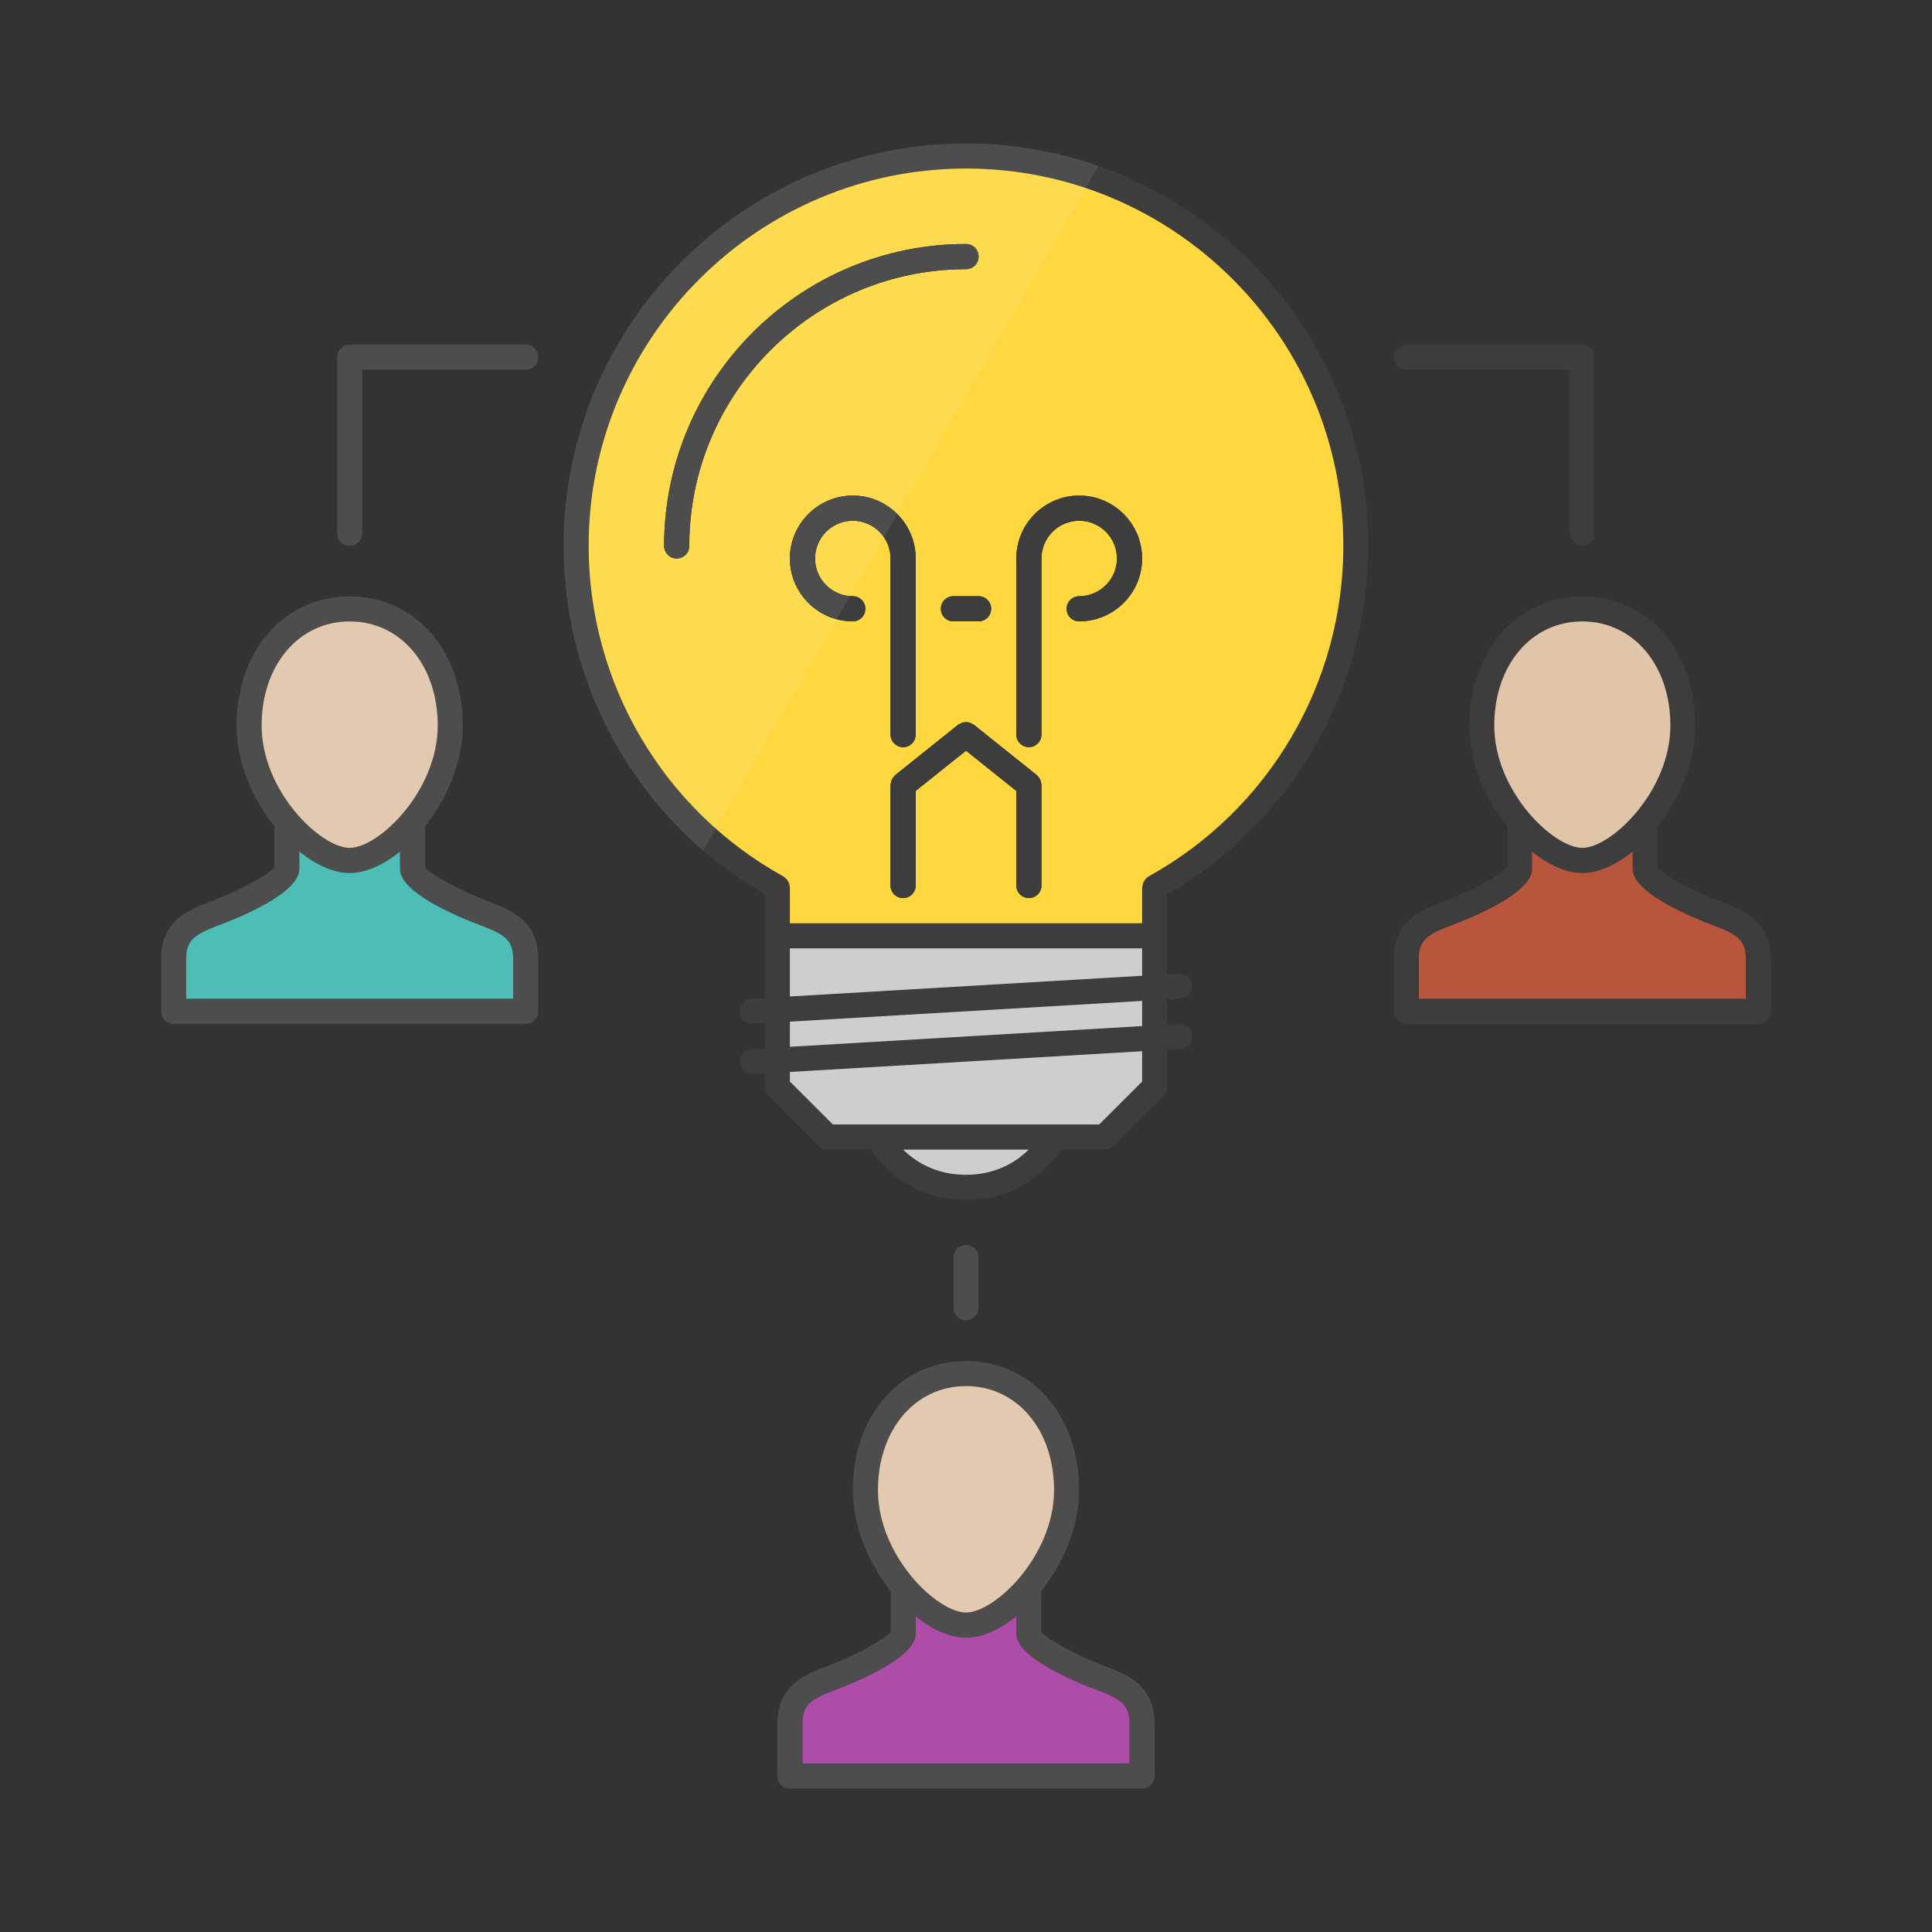 <?xml version="1.0" encoding="UTF-8"?>
<!-- Generator: Adobe Illustrator 16.0.5, SVG Export Plug-In . SVG Version: 6.00 Build 0)  -->
<svg xmlns="http://www.w3.org/2000/svg" xmlns:xlink="http://www.w3.org/1999/xlink" x="0px" y="0px" width="240px" height="240px" viewBox="0 0 240 240" xml:space="preserve">
<rect x="0" y="0" width="240" height="240" fill="#333333" stroke="none"/>
<g id="Layer_14">
</g>
<g id="Layer_55">
</g>
<g id="Layer_54">
</g>
<g id="Layer_60">
</g>
<g id="Layer_70">
</g>
<g id="Layer_61">
</g>
<g id="Layer_62">
</g>
<g id="Layer_63">
</g>
<g id="Layer_64">
</g>
<g id="Layer_65">
</g>
<g id="Layer_66">
</g>
<g id="Layer_67">
</g>
<g id="Layer_52">
</g>
<g id="Layer_52_copy">
</g>
<g id="Layer_50">
</g>
<g id="Layer_51">
</g>
<g id="Layer_22">
</g>
<g id="Layer_4">
</g>
<g id="Layer_2">
</g>
<g id="Layer_12">
</g>
<g id="Layer_25">
</g>
<g id="Layer_10">
</g>
<g id="Layer_12_copy">
</g>
<g id="Layer_11">
</g>
<g id="Layer_10_copy">
</g>
<g id="Layer_13">
</g>
<g id="Layer_15">
</g>
<g id="Layer_16">
</g>
<g id="Layer_17">
	<g id="Layer_18_1_">
	</g>
</g>
<g id="Layer_17_copy">
	<g id="Layer_18_copy">
	</g>
</g>
<g id="Layer_17_copy_2">
	<g id="Layer_18_copy_2">
		<g id="Layer_20_1_">
		</g>
		<g id="Layer_56">
		</g>
	</g>
</g>
<g id="Layer_17_copy_3">
	<g id="Layer_18_copy_3">
	</g>
</g>
<g id="Layer_72">
	<g>
		<path d="M214.163,112.117c-3.564-1.33-7.529-3.453-8.228-4.389v-4.725c0-0.102-0.039-0.191-0.058-0.287    c2.749-3.421,4.745-7.984,4.745-12.598c0-9.297-5.913-16.045-14.062-16.045S182.5,80.822,182.5,90.119    c0,4.613,1.996,9.177,4.745,12.596c-0.019,0.098-0.058,0.188-0.058,0.289v4.725c-0.698,0.938-4.663,3.061-8.228,4.389    c-2.955,1.105-5.834,2.562-5.834,7.089v6.429c0,0.864,0.698,1.563,1.56,1.563h43.749c0.864,0,1.565-0.699,1.565-1.563v-6.429    C220,114.683,217.118,113.224,214.163,112.117z M185.625,90.119c0-7.487,4.6-12.921,10.937-12.921    c6.341,0,10.939,5.434,10.937,12.921c0,8.166-7.336,15.205-10.937,15.205S185.625,98.285,185.625,90.119z M216.875,124.072    h-40.627v-4.866c0-2.201,0.749-3.017,3.804-4.161c3.086-1.149,10.261-4.139,10.261-7.088v-2.164    c2.065,1.654,4.268,2.656,6.249,2.656c1.984,0,4.187-1.002,6.253-2.658v2.166c0,2.944,7.171,5.938,10.254,7.087    c3.058,1.146,3.807,1.963,3.807,4.162V124.072z"></path>
		
			<linearGradient id="SVGID_1_" gradientUnits="userSpaceOnUse" x1="31.343" y1="-4914.733" x2="273.512" y2="-5054.549" gradientTransform="matrix(1 0 0 -1 -0.055 -4904.141)">
			<stop offset="0.5" style="stop-color:#FFFFFF"></stop>
			<stop offset="0.5" style="stop-color:#FFFFFF;stop-opacity:0.8"></stop>
		</linearGradient>
		<path opacity="0.3" fill="url(#SVGID_1_)" d="M214.163,112.117c-3.564-1.33-7.529-3.453-8.228-4.389    v-4.725c0-0.102-0.039-0.191-0.058-0.287c2.749-3.421,4.745-7.984,4.745-12.598c0-9.297-5.913-16.045-14.062-16.045    S182.5,80.822,182.5,90.119c0,4.613,1.996,9.177,4.745,12.596c-0.019,0.098-0.058,0.188-0.058,0.289v4.725    c-0.698,0.938-4.663,3.061-8.228,4.389c-2.955,1.105-5.834,2.562-5.834,7.089v6.429c0,0.864,0.698,1.563,1.56,1.563h43.749    c0.864,0,1.565-0.699,1.565-1.563v-6.429C220,114.683,217.118,113.224,214.163,112.117z M185.625,90.119    c0-7.487,4.6-12.921,10.937-12.921c6.341,0,10.939,5.434,10.937,12.921c0,8.166-7.336,15.205-10.937,15.205    S185.625,98.285,185.625,90.119z M216.875,124.072h-40.627v-4.866c0-2.201,0.749-3.017,3.804-4.161    c3.086-1.149,10.261-4.139,10.261-7.088v-2.164c2.065,1.654,4.268,2.656,6.249,2.656c1.984,0,4.187-1.002,6.253-2.658v2.166    c0,2.944,7.171,5.938,10.254,7.087c3.058,1.146,3.807,1.963,3.807,4.162V124.072z"></path>
		<path fill="#D6B38E" d="M196.562,105.324c3.601,0,10.937-7.039,10.937-15.205c0.003-7.487-4.596-12.921-10.937-12.921    c-6.337,0-10.937,5.434-10.937,12.921C185.625,98.285,192.961,105.324,196.562,105.324z"></path>
		
			<linearGradient id="SVGID_2_" gradientUnits="userSpaceOnUse" x1="37.941" y1="-4903.319" x2="280.101" y2="-5043.13" gradientTransform="matrix(1 0 0 -1 -0.055 -4904.141)">
			<stop offset="0.5" style="stop-color:#FFFFFF"></stop>
			<stop offset="0.5" style="stop-color:#FFFFFF;stop-opacity:0.8"></stop>
		</linearGradient>
		<path opacity="0.3" fill="url(#SVGID_2_)" d="M196.562,105.324c3.601,0,10.937-7.039,10.937-15.205    c0.003-7.487-4.596-12.921-10.937-12.921c-6.337,0-10.937,5.434-10.937,12.921C185.625,98.285,192.961,105.324,196.562,105.324z"></path>
		<path fill="#A21F00" d="M213.068,115.044c-3.083-1.148-10.254-4.143-10.254-7.087v-2.166c-2.066,1.656-4.269,2.658-6.253,2.658    c-1.981,0-4.184-1.002-6.249-2.656v2.164c0,2.949-7.175,5.938-10.261,7.088c-3.055,1.145-3.804,1.96-3.804,4.161v4.866h40.627    v-4.866C216.875,117.007,216.126,116.19,213.068,115.044z"></path>
		
			<linearGradient id="SVGID_3_" gradientUnits="userSpaceOnUse" x1="25.729" y1="-4924.471" x2="267.89" y2="-5064.283" gradientTransform="matrix(1 0 0 -1 -0.055 -4904.141)">
			<stop offset="0.5" style="stop-color:#FFFFFF"></stop>
			<stop offset="0.5" style="stop-color:#FFFFFF;stop-opacity:0.8"></stop>
		</linearGradient>
		<path opacity="0.3" fill="url(#SVGID_3_)" d="M213.068,115.044    c-3.083-1.148-10.254-4.143-10.254-7.087v-2.166c-2.066,1.656-4.269,2.658-6.253,2.658c-1.981,0-4.184-1.002-6.249-2.656v2.164    c0,2.949-7.175,5.938-10.261,7.088c-3.055,1.145-3.804,1.96-3.804,4.161v4.866h40.627v-4.866    C216.875,117.007,216.126,116.19,213.068,115.044z"></path>
		<path d="M61.04,112.117c-3.564-1.33-7.527-3.453-8.228-4.389v-4.725c0-0.102-0.04-0.19-0.058-0.287    c2.749-3.42,4.745-7.982,4.745-12.598c0-9.297-5.913-16.045-14.061-16.045s-14.062,6.748-14.062,16.045    c0,4.613,1.997,9.177,4.745,12.598c-0.019,0.096-0.058,0.186-0.058,0.287v4.726c-0.704,0.938-4.666,3.062-8.23,4.388    C22.882,113.223,20,114.68,20,119.206v6.429c0,0.864,0.701,1.563,1.562,1.563h43.752c0.861,0,1.562-0.699,1.562-1.563v-6.429    C66.877,114.683,63.995,113.224,61.04,112.117z M32.502,90.119c0-7.487,4.599-12.921,10.937-12.921s10.937,5.434,10.937,12.921    c0,8.166-7.335,15.205-10.937,15.205S32.502,98.285,32.502,90.119z M63.752,124.072H23.128v-4.866    c0-2.201,0.746-3.017,3.798-4.161c3.085-1.149,10.263-4.139,10.263-7.088c0-0.003,0-0.004,0-0.008v-2.156    c2.063,1.654,4.265,2.656,6.25,2.656c1.984,0,4.187-1.002,6.25-2.656v2.164c0,2.944,7.174,5.938,10.26,7.087    c3.058,1.146,3.804,1.963,3.804,4.162V124.072z"></path>
		
			<linearGradient id="SVGID_4_" gradientUnits="userSpaceOnUse" x1="-6.938" y1="-4981.037" x2="235.234" y2="-5120.855" gradientTransform="matrix(1 0 0 -1 -0.055 -4904.141)">
			<stop offset="0.5" style="stop-color:#FFFFFF"></stop>
			<stop offset="0.5" style="stop-color:#FFFFFF;stop-opacity:0.8"></stop>
		</linearGradient>
		<path opacity="0.3" fill="url(#SVGID_4_)" d="M61.04,112.117c-3.564-1.33-7.527-3.453-8.228-4.389    v-4.725c0-0.102-0.04-0.19-0.058-0.287c2.749-3.42,4.745-7.982,4.745-12.598c0-9.297-5.913-16.045-14.061-16.045    s-14.062,6.748-14.062,16.045c0,4.613,1.997,9.177,4.745,12.598c-0.019,0.096-0.058,0.186-0.058,0.287v4.726    c-0.704,0.938-4.666,3.062-8.23,4.388C22.882,113.223,20,114.68,20,119.206v6.429c0,0.864,0.701,1.563,1.562,1.563h43.752    c0.861,0,1.562-0.699,1.562-1.563v-6.429C66.877,114.683,63.995,113.224,61.04,112.117z M32.502,90.119    c0-7.487,4.599-12.921,10.937-12.921s10.937,5.434,10.937,12.921c0,8.166-7.335,15.205-10.937,15.205S32.502,98.285,32.502,90.119    z M63.752,124.072H23.128v-4.866c0-2.201,0.746-3.017,3.798-4.161c3.085-1.149,10.263-4.139,10.263-7.088c0-0.003,0-0.004,0-0.008    v-2.156c2.063,1.654,4.265,2.656,6.25,2.656c1.984,0,4.187-1.002,6.25-2.656v2.164c0,2.944,7.174,5.938,10.26,7.087    c3.058,1.146,3.804,1.963,3.804,4.162V124.072z"></path>
		<path fill="#D6B38E" d="M43.438,105.324c3.601,0,10.937-7.039,10.937-15.205c0-7.487-4.599-12.921-10.937-12.921    s-10.937,5.434-10.937,12.921C32.502,98.285,39.837,105.324,43.438,105.324z"></path>
		
			<linearGradient id="SVGID_5_" gradientUnits="userSpaceOnUse" x1="-0.346" y1="-4969.621" x2="241.823" y2="-5109.437" gradientTransform="matrix(1 0 0 -1 -0.055 -4904.141)">
			<stop offset="0.5" style="stop-color:#FFFFFF"></stop>
			<stop offset="0.5" style="stop-color:#FFFFFF;stop-opacity:0.8"></stop>
		</linearGradient>
		<path opacity="0.3" fill="url(#SVGID_5_)" d="M43.438,105.324c3.601,0,10.937-7.039,10.937-15.205    c0-7.487-4.599-12.921-10.937-12.921s-10.937,5.434-10.937,12.921C32.502,98.285,39.837,105.324,43.438,105.324z"></path>
		<path fill="#00A296" d="M59.948,115.044c-3.085-1.148-10.26-4.143-10.26-7.087v-2.164c-2.063,1.654-4.266,2.656-6.25,2.656    c-1.984,0-4.187-1.002-6.25-2.656v2.156c0,0.004,0,0.005,0,0.008c0,2.949-7.178,5.938-10.263,7.088    c-3.052,1.145-3.798,1.96-3.798,4.161v4.866h40.624v-4.866C63.752,117.007,63.006,116.19,59.948,115.044z"></path>
		
			<linearGradient id="SVGID_6_" gradientUnits="userSpaceOnUse" x1="-12.556" y1="-4990.773" x2="229.607" y2="-5130.586" gradientTransform="matrix(1 0 0 -1 -0.055 -4904.141)">
			<stop offset="0.5" style="stop-color:#FFFFFF"></stop>
			<stop offset="0.5" style="stop-color:#FFFFFF;stop-opacity:0.8"></stop>
		</linearGradient>
		<path opacity="0.3" fill="url(#SVGID_6_)" d="M59.948,115.044c-3.085-1.148-10.26-4.143-10.26-7.087    v-2.164c-2.063,1.654-4.266,2.656-6.25,2.656c-1.984,0-4.187-1.002-6.25-2.656v2.156c0,0.004,0,0.005,0,0.008    c0,2.949-7.178,5.938-10.263,7.088c-3.052,1.145-3.798,1.96-3.798,4.161v4.866h40.624v-4.866    C63.752,117.007,63.006,116.19,59.948,115.044z"></path>
		<path d="M98.124,222.186h43.752c0.861,0,1.56-0.697,1.562-1.562v-6.428c0-4.523-2.882-5.982-5.837-7.089    c-3.564-1.33-7.526-3.454-8.228-4.39v-4.725c0-0.102-0.039-0.191-0.058-0.289c2.749-3.418,4.745-7.981,4.745-12.596    c0-9.297-5.913-16.045-14.062-16.045s-14.061,6.748-14.061,16.045c0,4.614,1.996,9.178,4.744,12.596    c-0.019,0.098-0.058,0.188-0.058,0.289v4.727c-0.704,0.938-4.666,3.061-8.23,4.388c-2.948,1.104-5.834,2.562-5.834,7.089v6.428    C96.562,221.488,97.262,222.186,98.124,222.186z M109.063,185.107c0-7.486,4.599-12.92,10.937-12.92s10.937,5.434,10.937,12.92    c0,8.167-7.336,15.205-10.937,15.205C116.398,200.312,109.063,193.274,109.063,185.107z M99.689,214.195    c0-2.201,0.743-3.02,3.798-4.16c3.085-1.15,10.263-4.141,10.263-7.09v-2.162c2.066,1.652,4.27,2.654,6.25,2.654    c1.984,0,4.187-1.002,6.249-2.656v2.164c0,2.945,7.175,5.939,10.257,7.087c3.059,1.147,3.808,1.963,3.808,4.163v4.865H99.689    V214.195z"></path>
		
			<linearGradient id="SVGID_7_" gradientUnits="userSpaceOnUse" x1="28.44" y1="-5052.248" x2="270.612" y2="-5192.066" gradientTransform="matrix(1 0 0 -1 -0.055 -4904.141)">
			<stop offset="0.5" style="stop-color:#FFFFFF"></stop>
			<stop offset="0.5" style="stop-color:#FFFFFF;stop-opacity:0.8"></stop>
		</linearGradient>
		<path opacity="0.3" fill="url(#SVGID_7_)" d="M98.124,222.186h43.752c0.861,0,1.56-0.697,1.562-1.562    v-6.428c0-4.523-2.882-5.982-5.837-7.089c-3.564-1.33-7.526-3.454-8.228-4.39v-4.725c0-0.102-0.039-0.191-0.058-0.289    c2.749-3.418,4.745-7.981,4.745-12.596c0-9.297-5.913-16.045-14.062-16.045s-14.061,6.748-14.061,16.045    c0,4.614,1.996,9.178,4.744,12.596c-0.019,0.098-0.058,0.188-0.058,0.289v4.727c-0.704,0.938-4.666,3.061-8.23,4.388    c-2.948,1.104-5.834,2.562-5.834,7.089v6.428C96.562,221.488,97.262,222.186,98.124,222.186z M109.063,185.107    c0-7.486,4.599-12.92,10.937-12.92s10.937,5.434,10.937,12.92c0,8.167-7.336,15.205-10.937,15.205    C116.398,200.312,109.063,193.274,109.063,185.107z M99.689,214.195c0-2.201,0.743-3.02,3.798-4.16    c3.085-1.15,10.263-4.141,10.263-7.09v-2.162c2.066,1.652,4.27,2.654,6.25,2.654c1.984,0,4.187-1.002,6.249-2.656v2.164    c0,2.945,7.175,5.939,10.257,7.087c3.059,1.147,3.808,1.963,3.808,4.163v4.865H99.689V214.195z"></path>
		<path fill="#D6B38E" d="M120,200.312c3.601,0,10.937-7.038,10.937-15.205c0-7.486-4.599-12.92-10.937-12.92    s-10.937,5.434-10.937,12.92C109.063,193.274,116.398,200.312,120,200.312z"></path>
		
			<linearGradient id="SVGID_8_" gradientUnits="userSpaceOnUse" x1="35.028" y1="-5040.831" x2="277.21" y2="-5180.655" gradientTransform="matrix(1 0 0 -1 -0.055 -4904.141)">
			<stop offset="0.5" style="stop-color:#FFFFFF"></stop>
			<stop offset="0.5" style="stop-color:#FFFFFF;stop-opacity:0.8"></stop>
		</linearGradient>
		<path opacity="0.3" fill="url(#SVGID_8_)" d="M120,200.312c3.601,0,10.937-7.038,10.937-15.205    c0-7.486-4.599-12.92-10.937-12.92s-10.937,5.434-10.937,12.92C109.063,193.274,116.398,200.312,120,200.312z"></path>
		<path fill="#8B0083" d="M140.313,214.195c0-2.2-0.749-3.016-3.808-4.163c-3.082-1.147-10.257-4.142-10.257-7.087v-2.164    c-2.062,1.654-4.265,2.656-6.249,2.656c-1.98,0-4.184-1.002-6.25-2.654v2.162c0,2.949-7.178,5.939-10.263,7.09    c-3.055,1.141-3.798,1.959-3.798,4.16v4.865h40.624V214.195z"></path>
		
			<linearGradient id="SVGID_9_" gradientUnits="userSpaceOnUse" x1="22.82" y1="-5061.982" x2="264.993" y2="-5201.801" gradientTransform="matrix(1 0 0 -1 -0.055 -4904.141)">
			<stop offset="0.5" style="stop-color:#FFFFFF"></stop>
			<stop offset="0.5" style="stop-color:#FFFFFF;stop-opacity:0.8"></stop>
		</linearGradient>
		<path opacity="0.3" fill="url(#SVGID_9_)" d="M140.313,214.195c0-2.2-0.749-3.016-3.808-4.163    c-3.082-1.147-10.257-4.142-10.257-7.087v-2.164c-2.062,1.654-4.265,2.656-6.249,2.656c-1.98,0-4.184-1.002-6.25-2.654v2.162    c0,2.949-7.178,5.939-10.263,7.09c-3.055,1.141-3.798,1.959-3.798,4.16v4.865h40.624V214.195z"></path>
		<path d="M120,17.814c-27.57,0-49.999,22.428-49.999,49.998c0,17.904,9.562,34.402,24.998,43.309v12.847l-1.653,0.097    c-0.861,0.054-1.517,0.791-1.469,1.65c0.049,0.83,0.738,1.472,1.561,1.472c0.029,0,0.061,0,0.09-0.003l1.472-0.086v3.119    l-1.653,0.098c-0.861,0.053-1.517,0.79-1.469,1.652c0.049,0.829,0.738,1.471,1.561,1.471c0.029,0,0.061,0,0.09-0.003l1.472-0.087    V135c0,0.037,0.019,0.068,0.021,0.104c0.013,0.168,0.033,0.335,0.101,0.491c0.078,0.194,0.193,0.366,0.34,0.513l6.246,6.246    c0.294,0.293,0.691,0.458,1.104,0.458h5.37c1.256,1.899,4.884,6.249,11.819,6.249c6.935,0,10.563-4.35,11.819-6.249h5.366    c0.416,0,0.813-0.165,1.104-0.458l6.243-6.243c0.149-0.146,0.268-0.32,0.346-0.515c0.079-0.191,0.122-0.393,0.122-0.596v-4.595    l1.653-0.097c0.861-0.052,1.52-0.791,1.468-1.65c-0.051-0.86-0.815-1.508-1.653-1.467l-1.468,0.086v-3.121l1.653-0.098    c0.861-0.053,1.52-0.79,1.468-1.651c-0.051-0.86-0.815-1.515-1.653-1.467l-1.468,0.087v-9.904    c15.433-8.908,25.001-25.404,25.001-43.311C170.002,40.242,147.57,17.814,120,17.814z M120,145.937    c-3.786,0-6.301-1.649-7.797-3.125h15.578C126.283,144.286,123.768,145.937,120,145.937z M141.876,134.352l-5.336,5.336h-33.08    l-5.336-5.334v-1.189l43.752-2.575V134.352z M141.876,127.461l-43.752,2.572v-3.119l43.752-2.574V127.461z M141.876,121.211    l-43.752,2.573v-5.972h43.752V121.211z M142.686,108.867c-0.133,0.074-0.233,0.183-0.336,0.287    c-0.007,0.008-0.016,0.012-0.021,0.02c-0.112,0.119-0.197,0.25-0.267,0.395c-0.024,0.049-0.055,0.093-0.073,0.145    c-0.039,0.109-0.055,0.22-0.066,0.335c-0.013,0.075-0.046,0.146-0.046,0.225v4.414H98.124v-4.452c0-0.088-0.036-0.164-0.049-0.247    c-0.015-0.087-0.024-0.17-0.052-0.252c-0.039-0.116-0.1-0.218-0.164-0.321c-0.042-0.065-0.078-0.131-0.13-0.191    c-0.085-0.099-0.185-0.174-0.291-0.249c-0.049-0.032-0.076-0.079-0.128-0.106c-14.916-8.242-24.185-23.975-24.185-41.055    c0-25.848,21.026-46.873,46.874-46.873s46.874,21.025,46.874,46.873C166.874,84.896,157.605,100.625,142.686,108.867z"></path>
		
			<linearGradient id="SVGID_10_" gradientUnits="userSpaceOnUse" x1="-15.09" y1="-4907.649" x2="227.079" y2="-5047.466" gradientTransform="matrix(1 0 0 -1 -0.055 -4904.141)">
			<stop offset="0.5" style="stop-color:#FFFFFF"></stop>
			<stop offset="0.5" style="stop-color:#FFFFFF;stop-opacity:0.8"></stop>
		</linearGradient>
		<path opacity="0.3" fill="url(#SVGID_10_)" d="M120,17.814c-27.57,0-49.999,22.428-49.999,49.998    c0,17.904,9.562,34.402,24.998,43.309v12.847l-1.653,0.097c-0.861,0.054-1.517,0.791-1.469,1.65    c0.049,0.83,0.738,1.472,1.561,1.472c0.029,0,0.061,0,0.09-0.003l1.472-0.086v3.119l-1.653,0.098    c-0.861,0.053-1.517,0.79-1.469,1.652c0.049,0.829,0.738,1.471,1.561,1.471c0.029,0,0.061,0,0.09-0.003l1.472-0.087V135    c0,0.037,0.019,0.068,0.021,0.104c0.013,0.168,0.033,0.335,0.101,0.491c0.078,0.194,0.193,0.366,0.34,0.513l6.246,6.246    c0.294,0.293,0.691,0.458,1.104,0.458h5.37c1.256,1.899,4.884,6.249,11.819,6.249c6.935,0,10.563-4.35,11.819-6.249h5.366    c0.416,0,0.813-0.165,1.104-0.458l6.243-6.243c0.149-0.146,0.268-0.32,0.346-0.515c0.079-0.191,0.122-0.393,0.122-0.596v-4.595    l1.653-0.097c0.861-0.052,1.52-0.791,1.468-1.65c-0.051-0.86-0.815-1.508-1.653-1.467l-1.468,0.086v-3.121l1.653-0.098    c0.861-0.053,1.52-0.79,1.468-1.651c-0.051-0.86-0.815-1.515-1.653-1.467l-1.468,0.087v-9.904    c15.433-8.908,25.001-25.404,25.001-43.311C170.002,40.242,147.57,17.814,120,17.814z M120,145.937    c-3.786,0-6.301-1.649-7.797-3.125h15.578C126.283,144.286,123.768,145.937,120,145.937z M141.876,134.352l-5.336,5.336h-33.08    l-5.336-5.334v-1.189l43.752-2.575V134.352z M141.876,127.461l-43.752,2.572v-3.119l43.752-2.574V127.461z M141.876,121.211    l-43.752,2.573v-5.972h43.752V121.211z M142.686,108.867c-0.133,0.074-0.233,0.183-0.336,0.287    c-0.007,0.008-0.016,0.012-0.021,0.02c-0.112,0.119-0.197,0.25-0.267,0.395c-0.024,0.049-0.055,0.093-0.073,0.145    c-0.039,0.109-0.055,0.22-0.066,0.335c-0.013,0.075-0.046,0.146-0.046,0.225v4.414H98.124v-4.452c0-0.088-0.036-0.164-0.049-0.247    c-0.015-0.087-0.024-0.17-0.052-0.252c-0.039-0.116-0.1-0.218-0.164-0.321c-0.042-0.065-0.078-0.131-0.13-0.191    c-0.085-0.099-0.185-0.174-0.291-0.249c-0.049-0.032-0.076-0.079-0.128-0.106c-14.916-8.242-24.185-23.975-24.185-41.055    c0-25.848,21.026-46.873,46.874-46.873s46.874,21.025,46.874,46.873C166.874,84.896,157.605,100.625,142.686,108.867z"></path>
		<path fill="#BFBFBF" d="M120,145.937c3.768,0,6.283-1.65,7.781-3.125h-15.578C113.699,144.287,116.214,145.937,120,145.937z"></path>
		
			<linearGradient id="SVGID_11_" gradientUnits="userSpaceOnUse" x1="-41.709" y1="-4953.769" x2="200.449" y2="-5093.578" gradientTransform="matrix(1 0 0 -1 -0.055 -4904.141)">
			<stop offset="0.5" style="stop-color:#FFFFFF"></stop>
			<stop offset="0.5" style="stop-color:#FFFFFF;stop-opacity:0.8"></stop>
		</linearGradient>
		<path opacity="0.3" fill="url(#SVGID_11_)" d="M120,145.937c3.768,0,6.283-1.65,7.781-3.125h-15.578    C113.699,144.287,116.214,145.937,120,145.937z"></path>
		<polygon fill="#BFBFBF" points="98.124,134.354 103.46,139.688 136.54,139.688 141.876,134.352 141.876,130.589 98.124,133.164       "></polygon>
		
			<linearGradient id="SVGID_12_" gradientUnits="userSpaceOnUse" x1="-37.637" y1="-4946.696" x2="204.534" y2="-5086.514" gradientTransform="matrix(1 0 0 -1 -0.055 -4904.141)">
			<stop offset="0.5" style="stop-color:#FFFFFF"></stop>
			<stop offset="0.5" style="stop-color:#FFFFFF;stop-opacity:0.8"></stop>
		</linearGradient>
		<polygon opacity="0.3" fill="url(#SVGID_12_)" points="98.124,134.354 103.46,139.688     136.54,139.688 141.876,134.352 141.876,130.589 98.124,133.164   "></polygon>
		<polygon fill="#BFBFBF" points="98.124,130.033 141.876,127.461 141.876,124.34 98.124,126.914   "></polygon>
		
			<linearGradient id="SVGID_13_" gradientUnits="userSpaceOnUse" x1="-34.858" y1="-4941.889" x2="207.311" y2="-5081.705" gradientTransform="matrix(1 0 0 -1 -0.055 -4904.141)">
			<stop offset="0.5" style="stop-color:#FFFFFF"></stop>
			<stop offset="0.5" style="stop-color:#FFFFFF;stop-opacity:0.8"></stop>
		</linearGradient>
		<polygon opacity="0.3" fill="url(#SVGID_13_)" points="98.124,130.033 141.876,127.461     141.876,124.34 98.124,126.914   "></polygon>
		<polygon fill="#BFBFBF" points="98.124,123.784 141.876,121.211 141.876,117.812 98.124,117.812   "></polygon>
		
			<linearGradient id="SVGID_14_" gradientUnits="userSpaceOnUse" x1="-32.092" y1="-4937.098" x2="210.077" y2="-5076.914" gradientTransform="matrix(1 0 0 -1 -0.055 -4904.141)">
			<stop offset="0.5" style="stop-color:#FFFFFF"></stop>
			<stop offset="0.5" style="stop-color:#FFFFFF;stop-opacity:0.8"></stop>
		</linearGradient>
		<polygon opacity="0.3" fill="url(#SVGID_14_)" points="98.124,123.784 141.876,121.211     141.876,117.812 98.124,117.812   "></polygon>
		<path fill="#FFCB03" d="M120,20.939c-25.848,0-46.874,21.025-46.874,46.873c0,17.08,9.269,32.812,24.185,41.055    c0.052,0.027,0.079,0.074,0.128,0.106c0.106,0.075,0.206,0.15,0.291,0.249c0.052,0.061,0.088,0.126,0.13,0.191    c0.064,0.104,0.125,0.205,0.164,0.321c0.027,0.082,0.037,0.165,0.052,0.252c0.013,0.083,0.049,0.159,0.049,0.247v4.452h43.752    v-4.414c0-0.079,0.033-0.149,0.046-0.225c0.012-0.115,0.027-0.226,0.066-0.335c0.019-0.052,0.049-0.096,0.073-0.145    c0.069-0.145,0.154-0.275,0.267-0.395c0.006-0.008,0.015-0.012,0.021-0.02c0.103-0.104,0.203-0.213,0.336-0.287    c14.92-8.242,24.188-23.971,24.188-41.055C166.874,41.965,145.848,20.939,120,20.939z M123.125,75.625    c0,0.863-0.698,1.562-1.562,1.562h-3.125c-0.864,0-1.562-0.698-1.562-1.562s0.698-1.562,1.562-1.562h3.125    C122.427,74.062,123.125,74.762,123.125,75.625z M85.625,67.812c0,0.863-0.697,1.562-1.562,1.562    c-0.864,0-1.562-0.699-1.562-1.562c0-20.678,16.822-37.5,37.5-37.5c0.865,0,1.562,0.699,1.562,1.562s-0.697,1.562-1.562,1.562    C101.045,33.438,85.625,48.857,85.625,67.812z M105.939,74.062c0.861,0,1.559,0.699,1.559,1.562s-0.697,1.562-1.559,1.562    c-4.309,0-7.815-3.503-7.815-7.812s3.507-7.812,7.815-7.812c4.307,0,7.811,3.504,7.811,7.812V91.25    c0,0.864-0.697,1.563-1.562,1.563c-0.863,0-1.562-0.699-1.562-1.563V69.375c0-2.585-2.103-4.688-4.687-4.688    c-2.586,0-4.688,2.103-4.688,4.688c0,0.002-0.004,0.003-0.004,0.004C101.252,71.963,103.354,74.062,105.939,74.062z     M129.374,109.999c0,0.864-0.697,1.562-1.562,1.562c-0.861,0-1.562-0.698-1.562-1.562V98.251L120,93.252l-6.25,4.999v11.748    c0,0.864-0.697,1.562-1.562,1.562c-0.863,0-1.562-0.698-1.562-1.562V97.5c0-0.029,0.015-0.056,0.015-0.084    c0.006-0.108,0.037-0.207,0.064-0.311c0.023-0.097,0.045-0.191,0.088-0.28c0.039-0.081,0.097-0.149,0.151-0.224    c0.067-0.094,0.13-0.184,0.216-0.26c0.021-0.019,0.029-0.045,0.051-0.062l7.812-6.251c0.039-0.032,0.091-0.04,0.13-0.067    c0.085-0.056,0.17-0.096,0.265-0.135c0.097-0.041,0.193-0.074,0.297-0.092c0.094-0.019,0.182-0.023,0.279-0.023    c0.104,0,0.2,0.005,0.303,0.024c0.098,0.019,0.186,0.05,0.279,0.087c0.094,0.039,0.186,0.083,0.273,0.141    c0.039,0.027,0.088,0.035,0.127,0.065l7.812,6.251c0.023,0.018,0.033,0.045,0.054,0.065c0.082,0.073,0.146,0.161,0.21,0.251    c0.058,0.076,0.115,0.148,0.157,0.23c0.04,0.089,0.062,0.183,0.085,0.277c0.027,0.104,0.058,0.203,0.064,0.311    c0,0.03,0.015,0.057,0.015,0.086V109.999z M134.062,77.187c-0.862,0-1.562-0.698-1.562-1.562s0.7-1.562,1.562-1.562    c2.584,0,4.687-2.104,4.687-4.688c0-2.585-2.103-4.688-4.687-4.688c-2.585,0-4.688,2.103-4.688,4.688V91.25    c0,0.864-0.697,1.563-1.562,1.563c-0.861,0-1.562-0.699-1.562-1.563V69.375c0-4.309,3.504-7.812,7.812-7.812    c4.311,0,7.814,3.504,7.814,7.812S138.372,77.187,134.062,77.187z"></path>
		
			<linearGradient id="SVGID_15_" gradientUnits="userSpaceOnUse" x1="-10.316" y1="-4899.379" x2="231.854" y2="-5039.196" gradientTransform="matrix(1 0 0 -1 -0.055 -4904.141)">
			<stop offset="0.5" style="stop-color:#FFFFFF"></stop>
			<stop offset="0.5" style="stop-color:#FFFFFF;stop-opacity:0.8"></stop>
		</linearGradient>
		<path opacity="0.3" fill="url(#SVGID_15_)" d="M120,20.939c-25.848,0-46.874,21.025-46.874,46.873    c0,17.08,9.269,32.812,24.185,41.055c0.052,0.027,0.079,0.074,0.128,0.106c0.106,0.075,0.206,0.15,0.291,0.249    c0.052,0.061,0.088,0.126,0.13,0.191c0.064,0.104,0.125,0.205,0.164,0.321c0.027,0.082,0.037,0.165,0.052,0.252    c0.013,0.083,0.049,0.159,0.049,0.247v4.452h43.752v-4.414c0-0.079,0.033-0.149,0.046-0.225c0.012-0.115,0.027-0.226,0.066-0.335    c0.019-0.052,0.049-0.096,0.073-0.145c0.069-0.145,0.154-0.275,0.267-0.395c0.006-0.008,0.015-0.012,0.021-0.02    c0.103-0.104,0.203-0.213,0.336-0.287c14.92-8.242,24.188-23.971,24.188-41.055C166.874,41.965,145.848,20.939,120,20.939z     M123.125,75.625c0,0.863-0.698,1.562-1.562,1.562h-3.125c-0.864,0-1.562-0.698-1.562-1.562s0.698-1.562,1.562-1.562h3.125    C122.427,74.062,123.125,74.762,123.125,75.625z M85.625,67.812c0,0.863-0.697,1.562-1.562,1.562    c-0.864,0-1.562-0.699-1.562-1.562c0-20.678,16.822-37.5,37.5-37.5c0.865,0,1.562,0.699,1.562,1.562s-0.697,1.562-1.562,1.562    C101.045,33.438,85.625,48.857,85.625,67.812z M105.939,74.062c0.861,0,1.559,0.699,1.559,1.562s-0.697,1.562-1.559,1.562    c-4.309,0-7.815-3.503-7.815-7.812s3.507-7.812,7.815-7.812c4.307,0,7.811,3.504,7.811,7.812V91.25    c0,0.864-0.697,1.563-1.562,1.563c-0.863,0-1.562-0.699-1.562-1.563V69.375c0-2.585-2.103-4.688-4.687-4.688    c-2.586,0-4.688,2.103-4.688,4.688c0,0.002-0.004,0.003-0.004,0.004C101.252,71.963,103.354,74.062,105.939,74.062z     M129.374,109.999c0,0.864-0.697,1.562-1.562,1.562c-0.861,0-1.562-0.698-1.562-1.562V98.251L120,93.252l-6.25,4.999v11.748    c0,0.864-0.697,1.562-1.562,1.562c-0.863,0-1.562-0.698-1.562-1.562V97.5c0-0.029,0.015-0.056,0.015-0.084    c0.006-0.108,0.037-0.207,0.064-0.311c0.023-0.097,0.045-0.191,0.088-0.28c0.039-0.081,0.097-0.149,0.151-0.224    c0.067-0.094,0.13-0.184,0.216-0.26c0.021-0.019,0.029-0.045,0.051-0.062l7.812-6.251c0.039-0.032,0.091-0.04,0.13-0.067    c0.085-0.056,0.17-0.096,0.265-0.135c0.097-0.041,0.193-0.074,0.297-0.092c0.094-0.019,0.182-0.023,0.279-0.023    c0.104,0,0.2,0.005,0.303,0.024c0.098,0.019,0.186,0.05,0.279,0.087c0.094,0.039,0.186,0.083,0.273,0.141    c0.039,0.027,0.088,0.035,0.127,0.065l7.812,6.251c0.023,0.018,0.033,0.045,0.054,0.065c0.082,0.073,0.146,0.161,0.21,0.251    c0.058,0.076,0.115,0.148,0.157,0.23c0.04,0.089,0.062,0.183,0.085,0.277c0.027,0.104,0.058,0.203,0.064,0.311    c0,0.03,0.015,0.057,0.015,0.086V109.999z M134.062,77.187c-0.862,0-1.562-0.698-1.562-1.562s0.7-1.562,1.562-1.562    c2.584,0,4.687-2.104,4.687-4.688c0-2.585-2.103-4.688-4.687-4.688c-2.585,0-4.688,2.103-4.688,4.688V91.25    c0,0.864-0.697,1.563-1.562,1.563c-0.861,0-1.562-0.699-1.562-1.563V69.375c0-4.309,3.504-7.812,7.812-7.812    c4.311,0,7.814,3.504,7.814,7.812S138.372,77.187,134.062,77.187z"></path>
		<path d="M129.295,97.104c-0.023-0.095-0.045-0.188-0.085-0.277c-0.042-0.082-0.1-0.154-0.157-0.23    c-0.063-0.09-0.128-0.178-0.21-0.251c-0.021-0.021-0.03-0.048-0.054-0.065l-7.812-6.251c-0.039-0.03-0.088-0.038-0.127-0.065    c-0.088-0.058-0.18-0.102-0.273-0.141c-0.094-0.037-0.182-0.068-0.279-0.087c-0.103-0.02-0.199-0.024-0.303-0.024    c-0.098,0-0.186,0.005-0.279,0.023c-0.104,0.018-0.2,0.051-0.297,0.092c-0.095,0.039-0.18,0.079-0.265,0.135    c-0.039,0.027-0.091,0.035-0.13,0.067l-7.812,6.251c-0.021,0.018-0.029,0.044-0.051,0.062c-0.086,0.076-0.148,0.166-0.216,0.26    c-0.055,0.074-0.112,0.143-0.151,0.224c-0.043,0.089-0.064,0.184-0.088,0.28c-0.027,0.104-0.059,0.202-0.064,0.311    c0,0.028-0.015,0.055-0.015,0.084v12.499c0,0.864,0.698,1.562,1.562,1.562c0.865,0,1.562-0.698,1.562-1.562V98.251l6.25-4.999    l6.249,4.999v11.748c0,0.864,0.701,1.562,1.562,1.562c0.865,0,1.562-0.698,1.562-1.562V97.5c0-0.029-0.015-0.056-0.015-0.086    C129.353,97.307,129.322,97.207,129.295,97.104z"></path>
		
			<linearGradient id="SVGID_16_" gradientUnits="userSpaceOnUse" x1="-24.336" y1="-4923.666" x2="217.831" y2="-5063.481" gradientTransform="matrix(1 0 0 -1 -0.055 -4904.141)">
			<stop offset="0.5" style="stop-color:#FFFFFF"></stop>
			<stop offset="0.5" style="stop-color:#FFFFFF;stop-opacity:0.8"></stop>
		</linearGradient>
		<path opacity="0.3" fill="url(#SVGID_16_)" d="M129.295,97.104c-0.023-0.095-0.045-0.188-0.085-0.277    c-0.042-0.082-0.1-0.154-0.157-0.23c-0.063-0.09-0.128-0.178-0.21-0.251c-0.021-0.021-0.03-0.048-0.054-0.065l-7.812-6.251    c-0.039-0.03-0.088-0.038-0.127-0.065c-0.088-0.058-0.18-0.102-0.273-0.141c-0.094-0.037-0.182-0.068-0.279-0.087    c-0.103-0.02-0.199-0.024-0.303-0.024c-0.098,0-0.186,0.005-0.279,0.023c-0.104,0.018-0.2,0.051-0.297,0.092    c-0.095,0.039-0.18,0.079-0.265,0.135c-0.039,0.027-0.091,0.035-0.13,0.067l-7.812,6.251c-0.021,0.018-0.029,0.044-0.051,0.062    c-0.086,0.076-0.148,0.166-0.216,0.26c-0.055,0.074-0.112,0.143-0.151,0.224c-0.043,0.089-0.064,0.184-0.088,0.28    c-0.027,0.104-0.059,0.202-0.064,0.311c0,0.028-0.015,0.055-0.015,0.084v12.499c0,0.864,0.698,1.562,1.562,1.562    c0.865,0,1.562-0.698,1.562-1.562V98.251l6.25-4.999l6.249,4.999v11.748c0,0.864,0.701,1.562,1.562,1.562    c0.865,0,1.562-0.698,1.562-1.562V97.5c0-0.029-0.015-0.056-0.015-0.086C129.353,97.307,129.322,97.207,129.295,97.104z"></path>
		<path d="M105.939,64.688c2.584,0,4.687,2.103,4.687,4.688V91.25c0,0.864,0.698,1.563,1.562,1.563c0.865,0,1.562-0.699,1.562-1.563    V69.375c0-4.309-3.504-7.812-7.811-7.812c-4.309,0-7.815,3.504-7.815,7.812s3.507,7.812,7.815,7.812    c0.861,0,1.559-0.698,1.559-1.562s-0.697-1.562-1.559-1.562c-2.586,0-4.688-2.1-4.691-4.684c0-0.001,0.004-0.002,0.004-0.004    C101.252,66.79,103.354,64.688,105.939,64.688z"></path>
		
			<linearGradient id="SVGID_17_" gradientUnits="userSpaceOnUse" x1="-15.737" y1="-4908.762" x2="226.437" y2="-5048.582" gradientTransform="matrix(1 0 0 -1 -0.055 -4904.141)">
			<stop offset="0.5" style="stop-color:#FFFFFF"></stop>
			<stop offset="0.5" style="stop-color:#FFFFFF;stop-opacity:0.8"></stop>
		</linearGradient>
		<path opacity="0.3" fill="url(#SVGID_17_)" d="M105.939,64.688c2.584,0,4.687,2.103,4.687,4.688    V91.25c0,0.864,0.698,1.563,1.562,1.563c0.865,0,1.562-0.699,1.562-1.563V69.375c0-4.309-3.504-7.812-7.811-7.812    c-4.309,0-7.815,3.504-7.815,7.812s3.507,7.812,7.815,7.812c0.861,0,1.559-0.698,1.559-1.562s-0.697-1.562-1.559-1.562    c-2.586,0-4.688-2.1-4.691-4.684c0-0.001,0.004-0.002,0.004-0.004C101.252,66.79,103.354,64.688,105.939,64.688z"></path>
		<path d="M134.062,61.562c-4.309,0-7.812,3.504-7.812,7.812V91.25c0,0.864,0.701,1.563,1.562,1.563    c0.865,0,1.562-0.699,1.562-1.563V69.375c0-2.585,2.103-4.688,4.688-4.688c2.584,0,4.687,2.103,4.687,4.688    c0,2.584-2.103,4.688-4.687,4.688c-0.862,0-1.562,0.699-1.562,1.562s0.7,1.562,1.562,1.562c4.311,0,7.814-3.503,7.814-7.812    S138.372,61.562,134.062,61.562z"></path>
		
			<linearGradient id="SVGID_18_" gradientUnits="userSpaceOnUse" x1="-10.27" y1="-4899.289" x2="231.906" y2="-5039.109" gradientTransform="matrix(1 0 0 -1 -0.055 -4904.141)">
			<stop offset="0.5" style="stop-color:#FFFFFF"></stop>
			<stop offset="0.5" style="stop-color:#FFFFFF;stop-opacity:0.8"></stop>
		</linearGradient>
		<path opacity="0.3" fill="url(#SVGID_18_)" d="M134.062,61.562c-4.309,0-7.812,3.504-7.812,7.812    V91.25c0,0.864,0.701,1.563,1.562,1.563c0.865,0,1.562-0.699,1.562-1.563V69.375c0-2.585,2.103-4.688,4.688-4.688    c2.584,0,4.687,2.103,4.687,4.688c0,2.584-2.103,4.688-4.687,4.688c-0.862,0-1.562,0.699-1.562,1.562s0.7,1.562,1.562,1.562    c4.311,0,7.814-3.503,7.814-7.812S138.372,61.562,134.062,61.562z"></path>
		<path d="M121.562,31.875c0-0.863-0.697-1.562-1.562-1.562c-20.678,0-37.5,16.822-37.5,37.5c0,0.863,0.698,1.562,1.562,1.562    c0.865,0,1.562-0.699,1.562-1.562c0-18.955,15.42-34.375,34.375-34.375C120.865,33.438,121.562,32.738,121.562,31.875z"></path>
		
			<linearGradient id="SVGID_19_" gradientUnits="userSpaceOnUse" x1="-5.862" y1="-4891.662" x2="236.311" y2="-5031.481" gradientTransform="matrix(1 0 0 -1 -0.055 -4904.141)">
			<stop offset="0.5" style="stop-color:#FFFFFF"></stop>
			<stop offset="0.5" style="stop-color:#FFFFFF;stop-opacity:0.8"></stop>
		</linearGradient>
		<path opacity="0.3" fill="url(#SVGID_19_)" d="M121.562,31.875c0-0.863-0.697-1.562-1.562-1.562    c-20.678,0-37.5,16.822-37.5,37.5c0,0.863,0.698,1.562,1.562,1.562c0.865,0,1.562-0.699,1.562-1.562    c0-18.955,15.42-34.375,34.375-34.375C120.865,33.438,121.562,32.738,121.562,31.875z"></path>
		<path d="M118.438,74.062c-0.864,0-1.562,0.699-1.562,1.562s0.698,1.562,1.562,1.562h3.125c0.864,0,1.562-0.698,1.562-1.562    s-0.698-1.562-1.562-1.562H118.438z"></path>
		
			<linearGradient id="SVGID_20_" gradientUnits="userSpaceOnUse" x1="-12.547" y1="-4903.209" x2="229.651" y2="-5043.042" gradientTransform="matrix(1 0 0 -1 -0.055 -4904.141)">
			<stop offset="0.5" style="stop-color:#FFFFFF"></stop>
			<stop offset="0.5" style="stop-color:#FFFFFF;stop-opacity:0.8"></stop>
		</linearGradient>
		<path opacity="0.3" fill="url(#SVGID_20_)" d="M118.438,74.062c-0.864,0-1.562,0.699-1.562,1.562    s0.698,1.562,1.562,1.562h3.125c0.864,0,1.562-0.698,1.562-1.562s-0.698-1.562-1.562-1.562H118.438z"></path>
		<path d="M118.438,156.21v6.249c0,0.863,0.697,1.562,1.562,1.562s1.562-0.697,1.562-1.562v-6.249c0-0.863-0.697-1.562-1.562-1.562    S118.438,155.347,118.438,156.21z"></path>
		
			<linearGradient id="SVGID_21_" gradientUnits="userSpaceOnUse" x1="15.863" y1="-5003.32" x2="258.082" y2="-5143.165" gradientTransform="matrix(1 0 0 -1 -0.055 -4904.141)">
			<stop offset="0.5" style="stop-color:#FFFFFF"></stop>
			<stop offset="0.5" style="stop-color:#FFFFFF;stop-opacity:0.8"></stop>
		</linearGradient>
		<path opacity="0.3" fill="url(#SVGID_21_)" d="M118.438,156.21v6.249    c0,0.863,0.697,1.562,1.562,1.562s1.562-0.697,1.562-1.562v-6.249c0-0.863-0.697-1.562-1.562-1.562    S118.438,155.347,118.438,156.21z"></path>
		<path d="M173.125,44.377c0,0.863,0.699,1.562,1.562,1.562H195v20.312c0,0.861,0.699,1.561,1.562,1.561    c0.865,0,1.562-0.699,1.562-1.561V44.377c0-0.865-0.697-1.562-1.562-1.562h-21.875C173.824,42.814,173.125,43.512,173.125,44.377z    "></path>
		
			<linearGradient id="SVGID_22_" gradientUnits="userSpaceOnUse" x1="83.601" y1="-4930.502" x2="325.777" y2="-5070.322" gradientTransform="matrix(-4.371139e-08 -1 -1 4.371139e-08 -4844.766 311.93)">
			<stop offset="0.5" style="stop-color:#FFFFFF"></stop>
			<stop offset="0.5" style="stop-color:#FFFFFF;stop-opacity:0.8"></stop>
		</linearGradient>
		<path opacity="0.3" fill="url(#SVGID_22_)" d="M173.125,44.377c0,0.863,0.699,1.562,1.562,1.562H195    v20.312c0,0.861,0.699,1.561,1.562,1.561c0.865,0,1.562-0.699,1.562-1.561V44.377c0-0.865-0.697-1.562-1.562-1.562h-21.875    C173.824,42.814,173.125,43.512,173.125,44.377z"></path>
		<path d="M45.002,66.251V45.938h20.312c0.862,0,1.562-0.698,1.562-1.562c0-0.865-0.699-1.562-1.562-1.562H43.439    c-0.865,0-1.562,0.697-1.562,1.562v21.876c0,0.861,0.697,1.562,1.562,1.562C44.303,67.813,45.002,67.112,45.002,66.251z"></path>
		
			<linearGradient id="SVGID_23_" gradientUnits="userSpaceOnUse" x1="-93.814" y1="-4992.072" x2="148.356" y2="-5131.889" gradientTransform="matrix(1.192488e-08 1 1 -1.192488e-08 5084.768 71.819)">
			<stop offset="0.5" style="stop-color:#FFFFFF"></stop>
			<stop offset="0.5" style="stop-color:#FFFFFF;stop-opacity:0.8"></stop>
		</linearGradient>
		<path opacity="0.3" fill="url(#SVGID_23_)" d="M45.002,66.251V45.938h20.312    c0.862,0,1.562-0.698,1.562-1.562c0-0.865-0.699-1.562-1.562-1.562H43.439c-0.865,0-1.562,0.697-1.562,1.562v21.876    c0,0.861,0.697,1.562,1.562,1.562C44.303,67.813,45.002,67.112,45.002,66.251z"></path>
	</g>
</g>
<g id="Layer_72_copy">
</g>
<g id="Layer_74">
</g>
<g id="Layer_17_copy_5">
	<g id="Layer_18_copy_5">
	</g>
</g>
<g id="Layer_17_copy_6">
	<g id="Layer_18_copy_6">
	</g>
</g>
<g id="Layer_17_copy_7">
	<g id="Layer_18_copy_7">
	</g>
</g>
<g id="Layer_17_copy_8">
	<g id="Layer_18_copy_8">
	</g>
</g>
<g id="Layer_17_copy_9">
	<g id="Layer_18_copy_9">
	</g>
</g>
<g id="Layer_17_copy_10">
	<g id="Layer_18_copy_10">
	</g>
</g>
<g id="Layer_17_copy_11">
	<g id="Layer_18_copy_11">
	</g>
</g>
<g id="Layer_17_copy_12">
	<g id="Layer_18_copy_12">
	</g>
</g>
<g id="Layer_17_copy_13">
	<g id="Layer_18_copy_13">
	</g>
</g>
<g id="Layer_17_copy_14">
	<g id="Layer_18_copy_14">
	</g>
</g>
<g id="Layer_17_copy_15">
	<g id="Layer_18_copy_15">
	</g>
</g>
<g id="Layer_17_copy_17">
	<g id="Layer_18_copy_17">
	</g>
</g>
<g id="Layer_49">
</g>
<g id="Layer_17_copy_16">
	<g id="Layer_18_copy_16">
	</g>
</g>
<g id="Layer_57">
</g>
<g id="Layer_57_copy">
</g>
<g id="Layer_57_copy_2">
</g>
<g id="Layer_68">
</g>
<g id="Layer_69">
</g>
<g id="Layer_71">
</g>
</svg>
